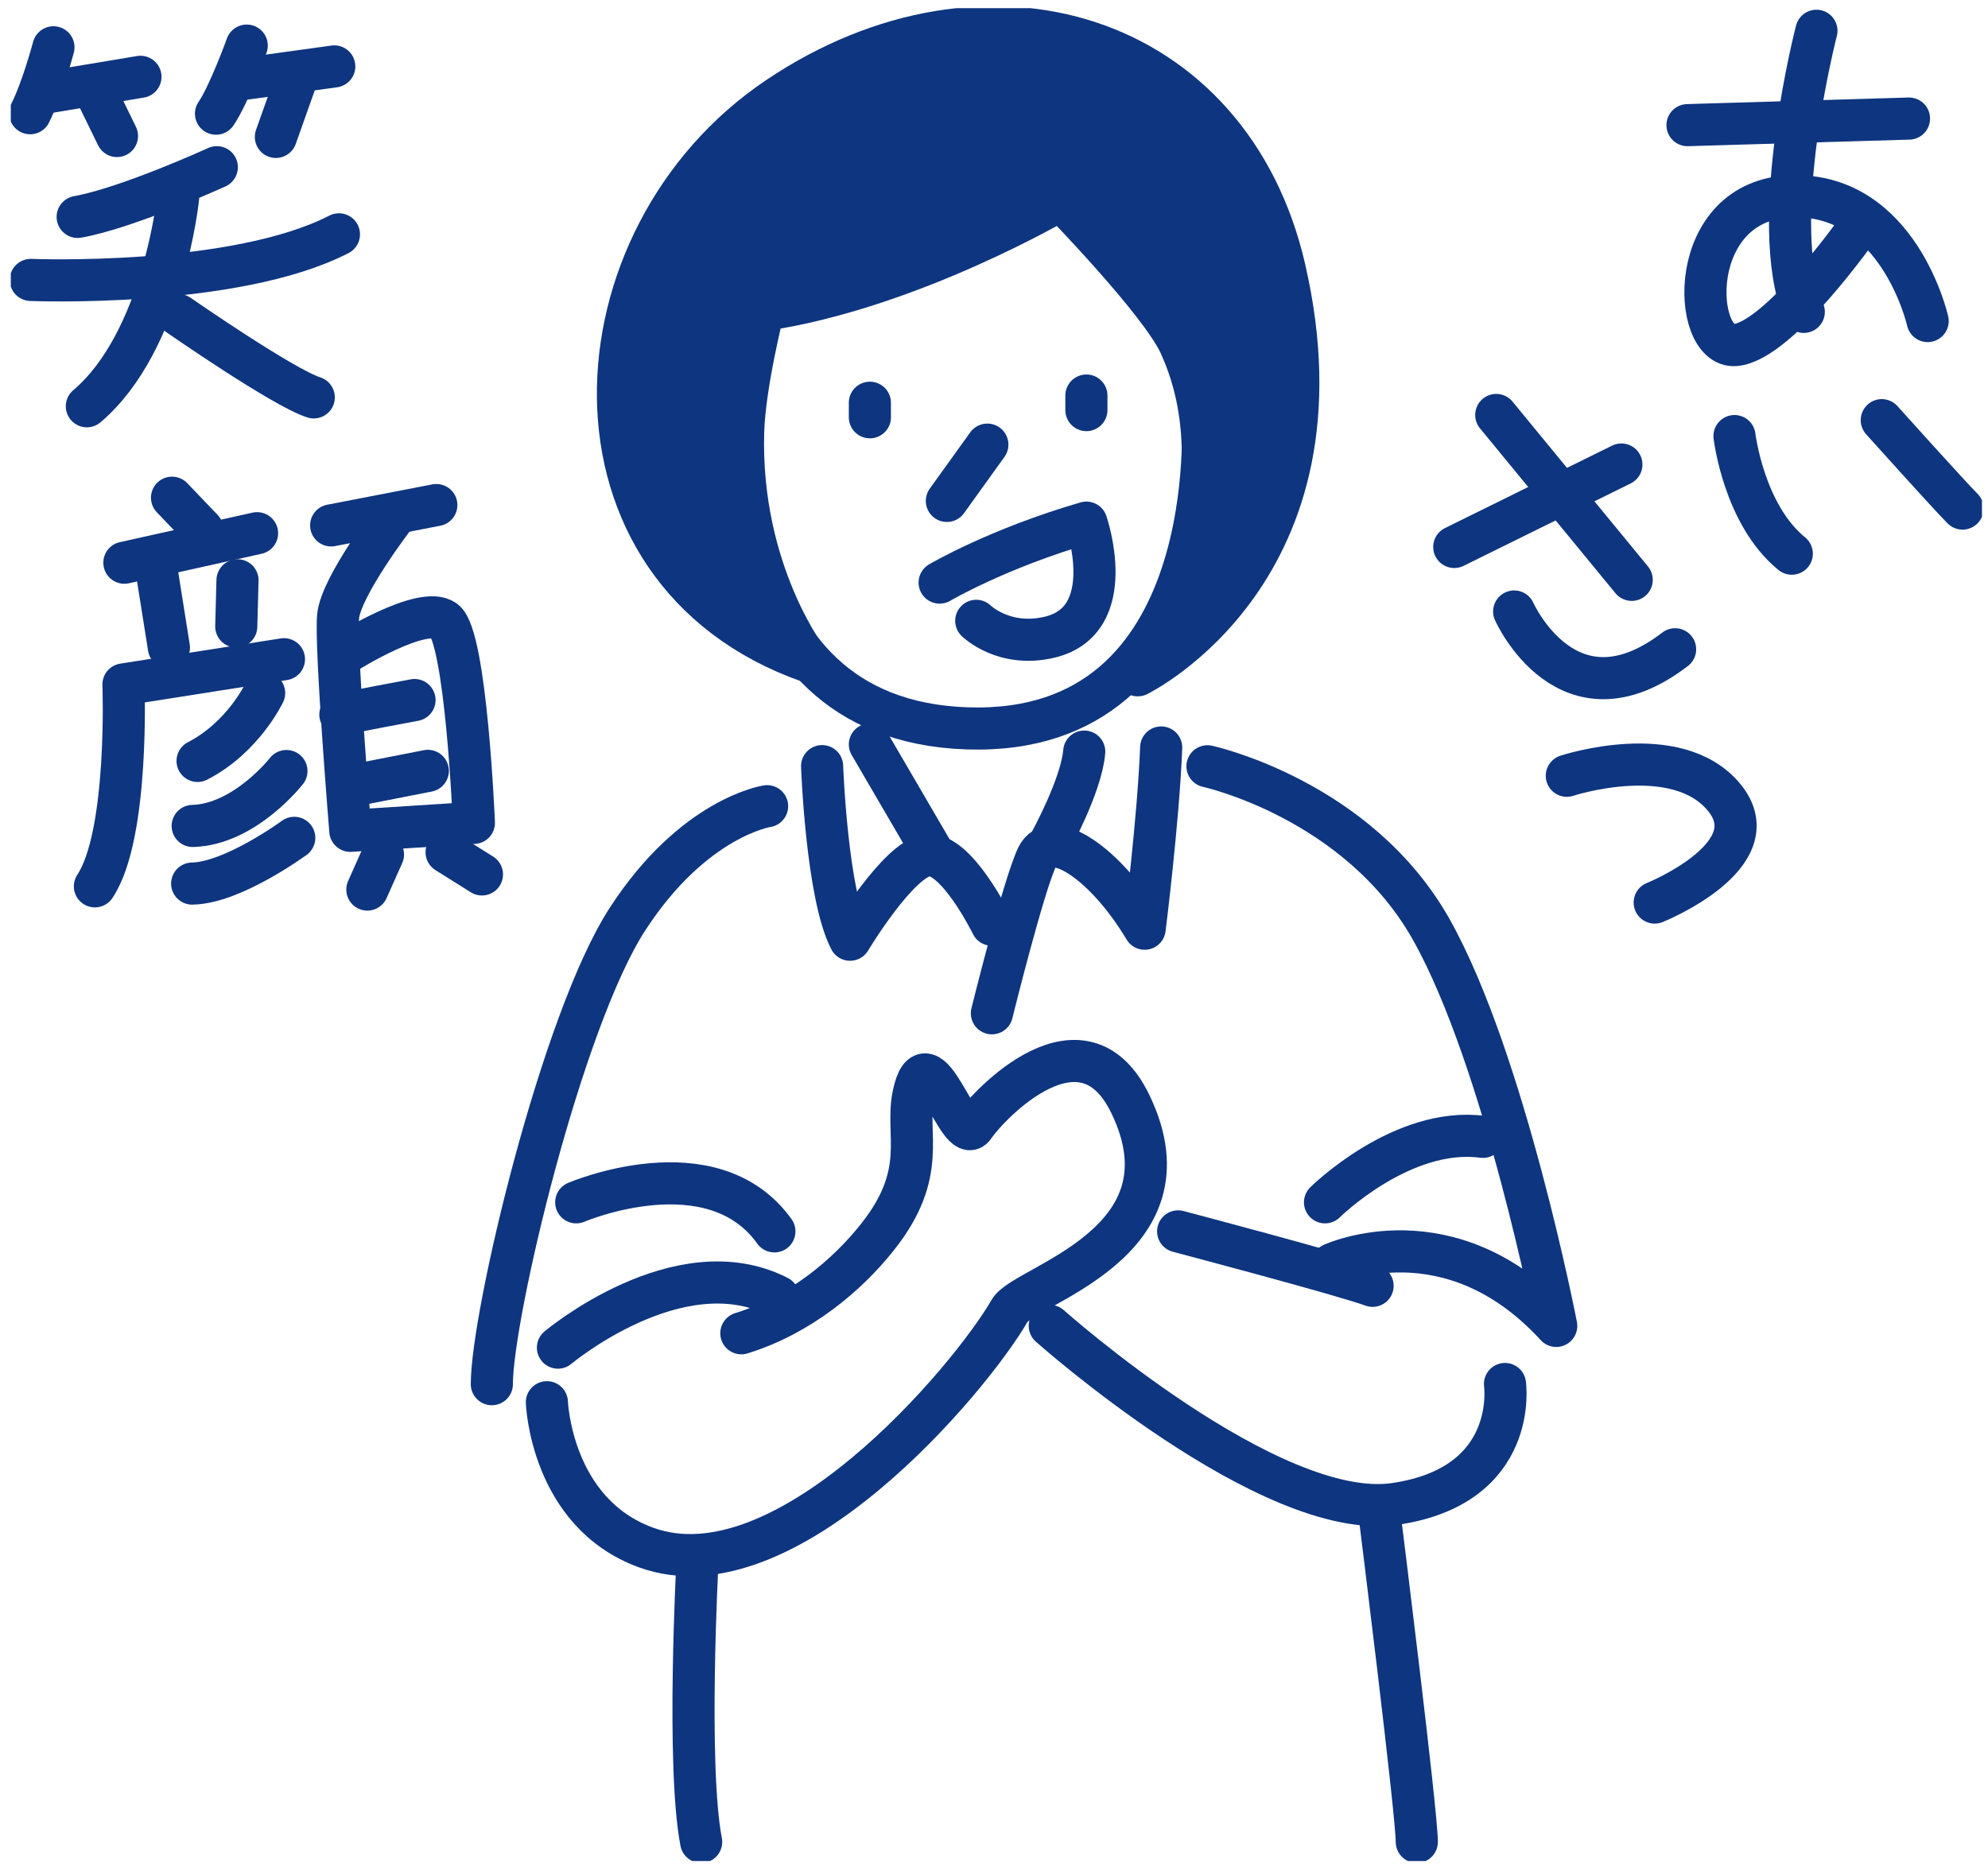 <svg fill="none" height="111" viewBox="0 0 118 111" width="118" xmlns="http://www.w3.org/2000/svg" xmlns:xlink="http://www.w3.org/1999/xlink"><clipPath id="a"><path d="m.641.483h117v110h-117z"/></clipPath><g clip-path="url(#a)" stroke="#0e357f" stroke-linecap="round" stroke-linejoin="round" stroke-width="2.5"><path d="m44.1 23.918s-2.063 18.813 13.303 19.322c15.365.518 13.972-18.686 13.972-18.686"/><path d="m70.037 20.458c-1.173-2.561-7.078-8.607-7.078-8.607s-8.902 5.257-17.648 6.556c0 0-1.118 4.394-1.201 7.227-.238 8.353 3.896 13.647 3.896 13.647-15.356-5.42-14.238-25.16-1.824-33.495 12.413-8.335 26.843-3.777 30.061 10.142 4.135 17.905-8.71 24.161-8.71 24.161s6.647-10.569 2.503-19.63z" fill="#0e357f"/><path d="m58.605 26.396-2.402 3.341"/><path d="m55.773 34.586s3.429-2.025 8.71-3.559c0 0 2.008 5.802-2.182 6.801-2.723.645-4.355-.972-4.355-.972"/><path d="m51.633 23.909v.863"/><path d="m64.484 23.482v.863"/><path d="m48.797 45.482s.275 7.636 1.659 10.305c0 0 2.86-4.776 4.575-5.012 1.714-.236 3.841 4.122 3.841 4.122"/><path d="m51.633 44.193 3.649 6.256"/><path d="m58.875 60.155s1.879-7.609 2.695-9.307c.816-1.698 4.006.327 6.372 4.286 0 0 .816-6.474.981-10.759"/><path d="m62.312 50.04s1.879-3.396 2.044-5.421"/><path d="m45.532 47.861s-4.355.645-8.279 6.692c-3.924 6.038-8.059 23.516-8.059 27.62"/><path d="m33.117 80.003s7.188-6.038 13.073-3.024"/><path d="m34.203 71.377s8.059-3.45 11.762 1.725"/><path d="m32.461 83.244s.229 6.565 5.886 8.626c8.279 3.023 19.225-9.97 21.59-14.073.871-1.507 11.148-3.968 7.16-12.248-2.833-5.884-8.416.027-9.287 1.326-.871 1.298-2.76-5.865-3.594-1.861-.486 2.343.898 4.603-2.127 8.417-1.797 2.27-4.602 4.64-8.086 5.72"/><path d="m41.398 92.732s-.651 12.085.22 16.616"/><path d="m62.312 78.713s13.073 11.649 20.481 10.569c7.408-1.081 6.537-7.119 6.537-7.119"/><path d="m69.93 73.102s9.8 2.588 11.542 3.232"/><path d="m79.079 75.045s6.968-3.232 13.293 3.668c0 0-3.053-15.753-7.408-23.516-4.355-7.763-13.293-9.706-13.293-9.706"/><path d="m78.648 71.377s4.575-4.531 9.37-3.886"/><path d="m81.914 90.145s2.182 17.478 2.182 19.203"/><path d="m3.173 2.808s-.642 2.433-1.384 3.913"/><path d="m2.57 5.522 5.767-.962"/><path d="m5.578 5.277 1.366 2.797"/><path d="m14.645 2.708s-1.073 2.96-1.824 4.04"/><path d="m13.992 4.751 5.849-.808"/><path d="m17.723 4.333-1.348 3.795"/><path d="m12.87 9.926s-5.299 2.424-8.26 2.951"/><path d="m1.828 16.618s12.083.49 18.29-2.706"/><path d="m10.574 11.715s-.871 8.553-5.418 12.403"/><path d="m10.602 18.706s6.207 4.313 8.022 4.885"/><path d="m10.211 29.547 1.797 1.879"/><path d="m7.383 33.406 7.875-1.752"/><path d="m9.32 34.005.706 4.44"/><path d="m14.097 34.45-.073 2.742"/><path d="m16.854 39.135-9.525 1.498s.339 8.934-1.696 11.985"/><path d="m15.678 41.142s-1.247 2.642-3.951 4.031"/><path d="m17.002 45.773s-2.475 3.178-5.565 3.26"/><path d="m17.466 49.74s-3.649 2.679-6.06 2.715"/><path d="m19.656 31.191 6.243-1.208"/><path d="m23.425 30.655s-3.181 4.14-3.355 5.929.724 12.739.724 12.739l7.334-.472s-.458-11.077-1.751-12.012c-1.293-.935-5.785 1.879-5.785 1.879"/><path d="m20.203 42.422c.44-.127 4.401-.863 4.401-.863"/><path d="m20.992 46.626 4.401-.863"/><path d="m22.731 50.73-.926 2.079"/><path d="m26.508 50.594 2.099 1.317"/><path d="m100.164 7.429 13.147-.39"/><path d="m107.817 1.827s-2.952 11.386-.752 16.688"/><path d="m110.403 13.394s-4.804 6.882-7.408 7.091c-2.603.209-2.979-8.671 3.374-8.835 6.354-.163 8.05 7.409 8.05 7.409"/><path d="m102.953 25.888s.55 4.667 3.401 6.982"/><path d="m111.695 24.944s3.97 4.422 4.795 5.248"/><path d="m86.32 32.471 9.92-4.894"/><path d="m88.812 24.635 8.04 9.788"/><path d="m89.875 36.302s3.172 7.137 9.553 2.243"/><path d="m93 46.054s6.518-2.152 9.342 1.289c2.824 3.441-4.125 6.238-4.125 6.238"/></g></svg>